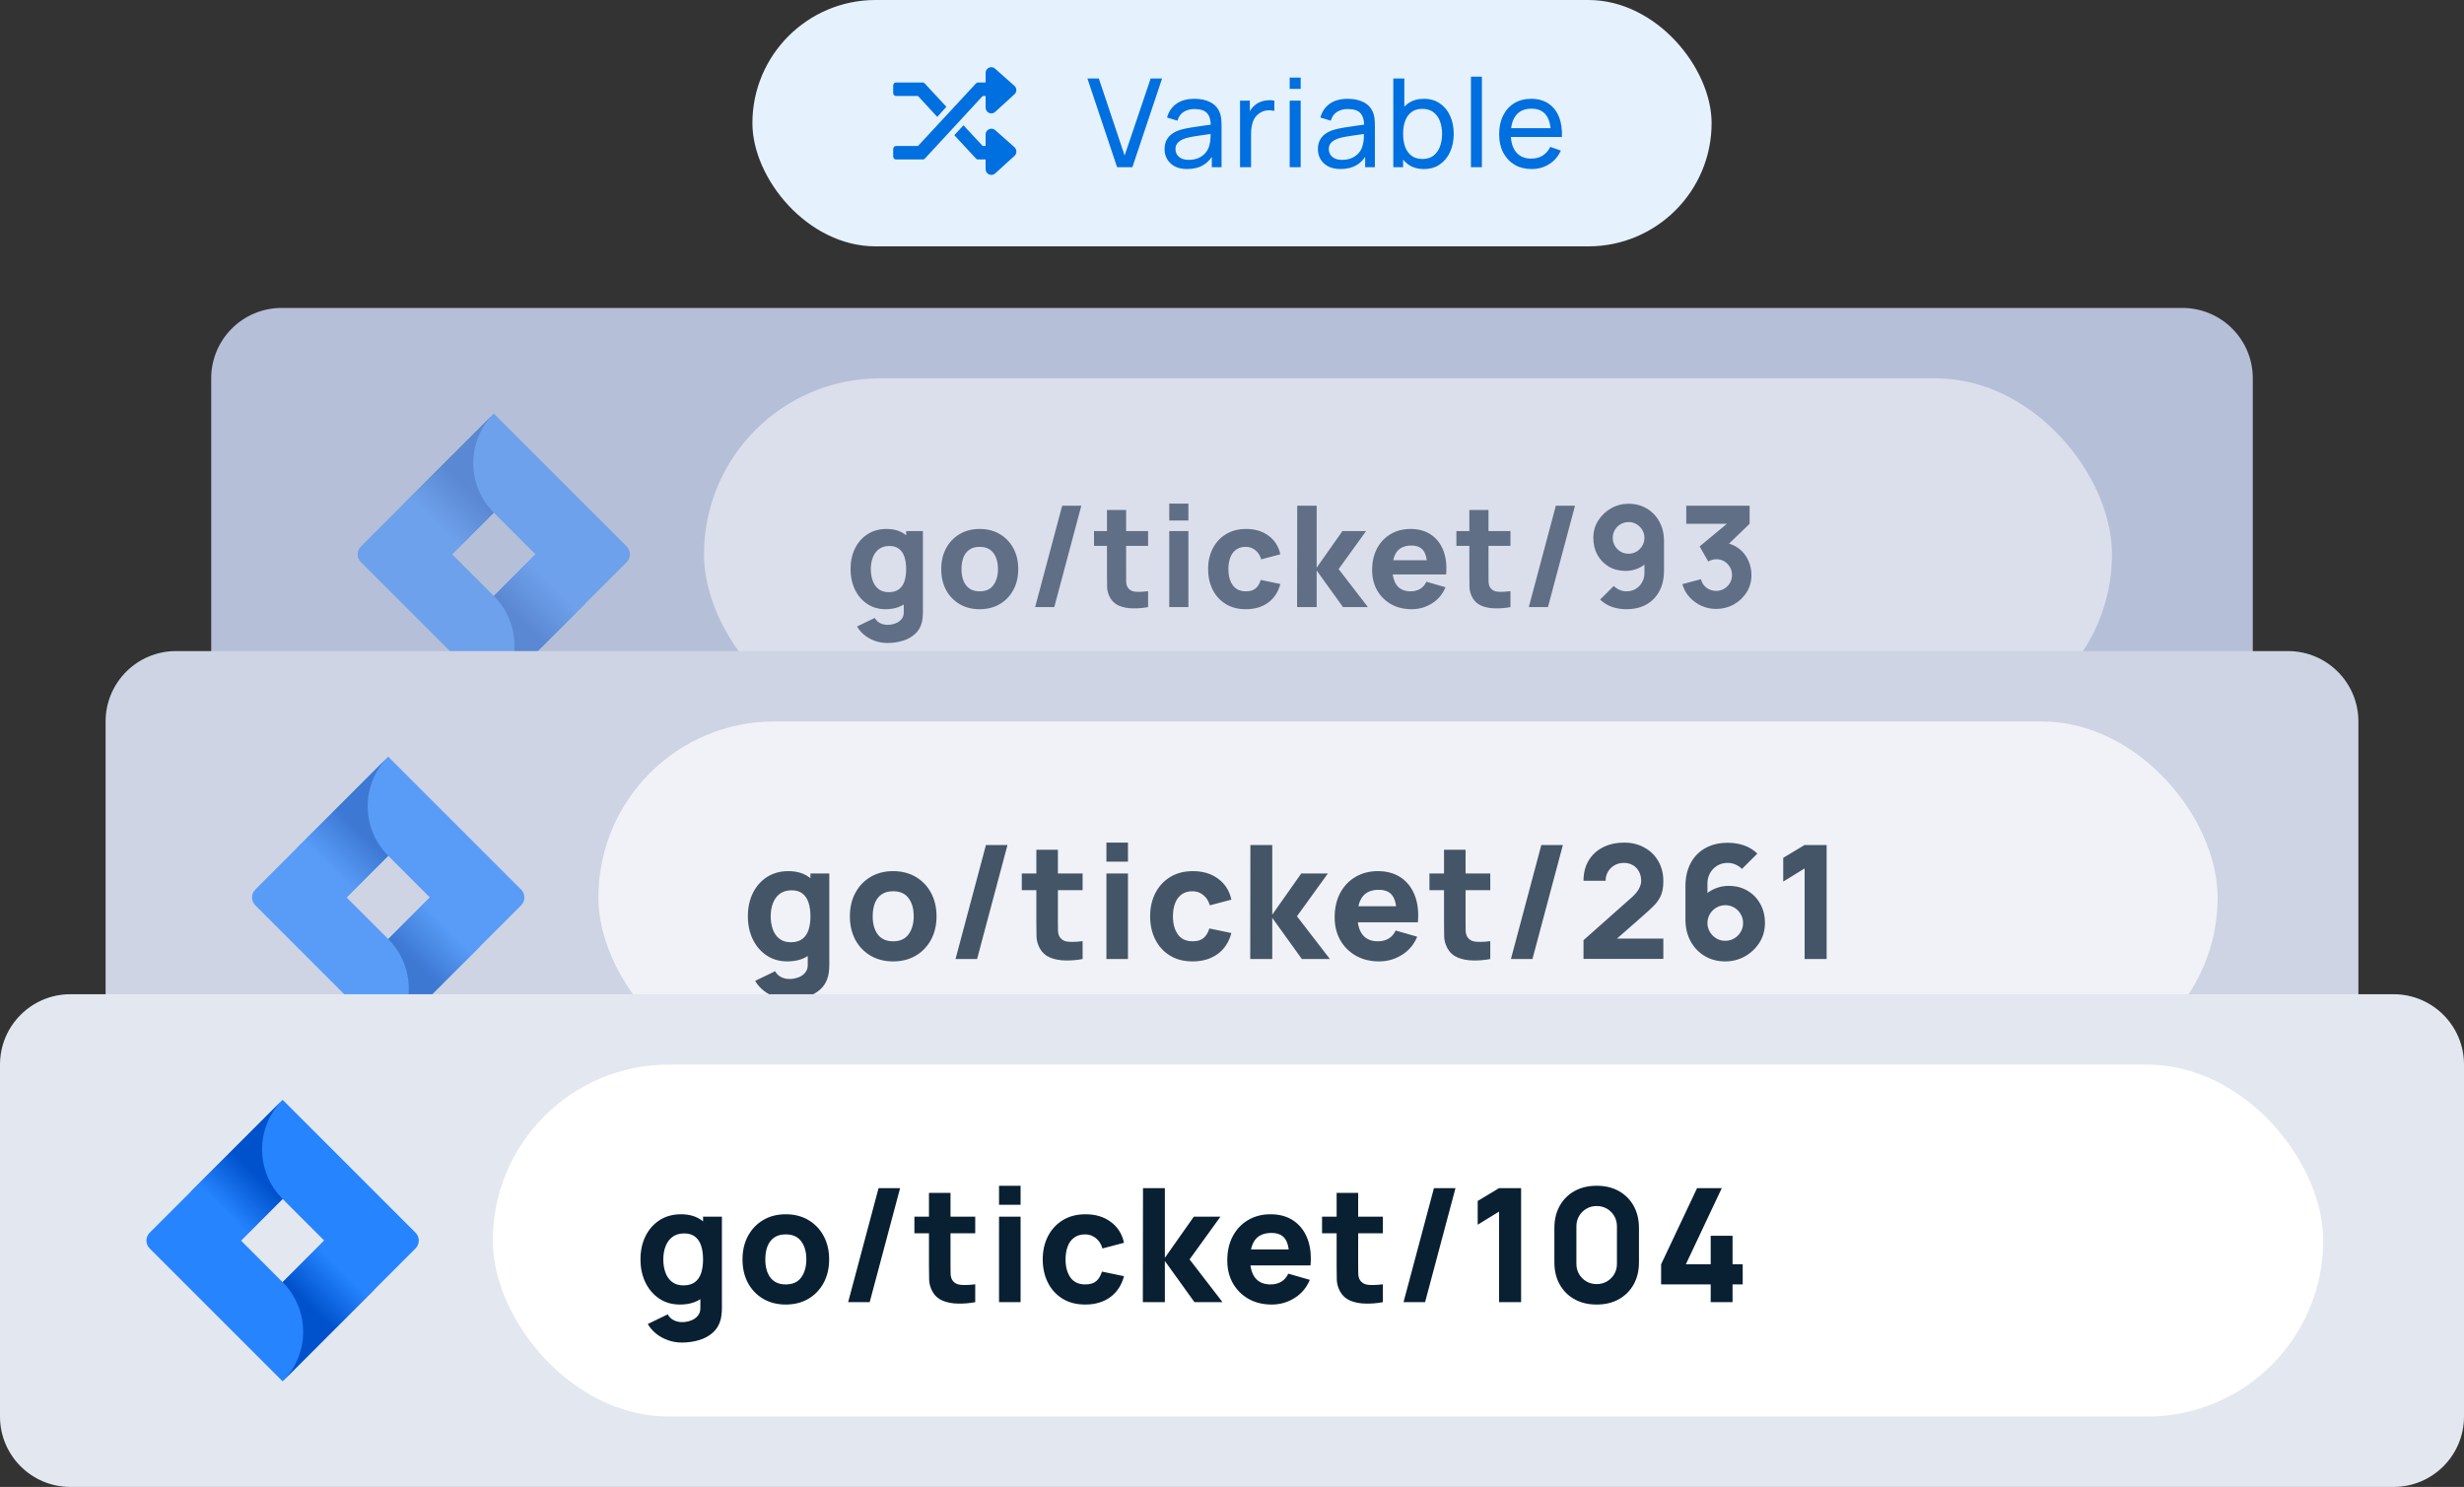 <svg width="280" height="169" viewBox="0 0 280 169" fill="none" xmlns="http://www.w3.org/2000/svg">
<rect x="0" y="0" width="280" height="169" fill="#333333" stroke="none"/>
<rect x="85.5" width="109" height="28" rx="14" fill="#E5F1FC"/>
<path d="M115.309 17.688L113.121 19.684C112.711 20.094 112 19.82 112 19.219V18.125H111.152C111.043 18.125 110.961 18.098 110.906 18.016L108.445 15.363L109.484 14.242L111.672 16.594H112V15.281C112 14.707 112.711 14.406 113.121 14.816L115.309 16.758C115.555 17.031 115.555 17.441 115.309 17.688ZM101.828 10.906C101.637 10.906 101.5 10.77 101.5 10.578V9.703C101.5 9.539 101.637 9.375 101.828 9.375H104.863C104.945 9.375 105.027 9.43 105.082 9.484L107.543 12.137L106.504 13.285L104.316 10.906H101.828ZM115.309 9.785C115.555 10.031 115.555 10.441 115.309 10.688L113.121 12.684C112.711 13.121 112 12.82 112 12.219V10.906H111.672L105.082 18.043C105.027 18.098 104.945 18.125 104.863 18.125H101.828C101.637 18.125 101.5 17.988 101.5 17.797V16.922C101.5 16.758 101.637 16.594 101.828 16.594H104.316L110.906 9.484C110.961 9.43 111.043 9.375 111.152 9.375H112V8.281C112 7.707 112.711 7.406 113.121 7.844L115.309 9.785Z" fill="#006FDF"/>
<path d="M126.944 19L123.57 8.92H124.865L127.798 17.677L130.759 8.92H132.054L128.68 19H126.944ZM134.907 19.21C134.342 19.21 133.869 19.107 133.486 18.902C133.108 18.692 132.821 18.417 132.625 18.076C132.434 17.735 132.338 17.362 132.338 16.956C132.338 16.559 132.413 16.216 132.562 15.927C132.716 15.633 132.931 15.39 133.206 15.199C133.481 15.003 133.81 14.849 134.193 14.737C134.552 14.639 134.954 14.555 135.397 14.485C135.845 14.41 136.298 14.343 136.755 14.282C137.212 14.221 137.639 14.163 138.036 14.107L137.588 14.366C137.602 13.694 137.467 13.197 137.182 12.875C136.902 12.553 136.417 12.392 135.726 12.392C135.269 12.392 134.867 12.497 134.522 12.707C134.181 12.912 133.941 13.248 133.801 13.715L132.618 13.358C132.8 12.695 133.152 12.175 133.675 11.797C134.198 11.419 134.886 11.23 135.74 11.23C136.426 11.23 137.014 11.354 137.504 11.601C137.999 11.844 138.353 12.212 138.568 12.707C138.675 12.94 138.743 13.195 138.771 13.47C138.799 13.741 138.813 14.025 138.813 14.324V19H137.707V17.187L137.966 17.355C137.681 17.966 137.282 18.428 136.769 18.741C136.26 19.054 135.64 19.21 134.907 19.21ZM135.096 18.167C135.544 18.167 135.931 18.088 136.258 17.929C136.589 17.766 136.855 17.553 137.056 17.292C137.257 17.026 137.387 16.737 137.448 16.424C137.518 16.191 137.555 15.932 137.56 15.647C137.569 15.358 137.574 15.136 137.574 14.982L138.008 15.171C137.602 15.227 137.203 15.281 136.811 15.332C136.419 15.383 136.048 15.439 135.698 15.5C135.348 15.556 135.033 15.624 134.753 15.703C134.548 15.768 134.354 15.852 134.172 15.955C133.995 16.058 133.85 16.191 133.738 16.354C133.631 16.513 133.577 16.711 133.577 16.949C133.577 17.154 133.628 17.35 133.731 17.537C133.838 17.724 134.002 17.875 134.221 17.992C134.445 18.109 134.737 18.167 135.096 18.167ZM140.913 19V11.44H142.026V13.267L141.844 13.029C141.933 12.796 142.047 12.581 142.187 12.385C142.332 12.189 142.493 12.028 142.67 11.902C142.866 11.743 143.088 11.622 143.335 11.538C143.582 11.454 143.834 11.405 144.091 11.391C144.348 11.372 144.588 11.389 144.812 11.44V12.609C144.551 12.539 144.264 12.52 143.951 12.553C143.638 12.586 143.349 12.7 143.083 12.896C142.84 13.069 142.651 13.279 142.516 13.526C142.385 13.773 142.294 14.042 142.243 14.331C142.192 14.616 142.166 14.907 142.166 15.206V19H140.913ZM146.556 10.103V8.815H147.802V10.103H146.556ZM146.556 19V11.44H147.802V19H146.556ZM152.331 19.21C151.766 19.21 151.293 19.107 150.91 18.902C150.532 18.692 150.245 18.417 150.049 18.076C149.858 17.735 149.762 17.362 149.762 16.956C149.762 16.559 149.837 16.216 149.986 15.927C150.14 15.633 150.355 15.39 150.63 15.199C150.905 15.003 151.234 14.849 151.617 14.737C151.976 14.639 152.378 14.555 152.821 14.485C153.269 14.41 153.722 14.343 154.179 14.282C154.636 14.221 155.063 14.163 155.46 14.107L155.012 14.366C155.026 13.694 154.891 13.197 154.606 12.875C154.326 12.553 153.841 12.392 153.15 12.392C152.693 12.392 152.291 12.497 151.946 12.707C151.605 12.912 151.365 13.248 151.225 13.715L150.042 13.358C150.224 12.695 150.576 12.175 151.099 11.797C151.622 11.419 152.31 11.23 153.164 11.23C153.85 11.23 154.438 11.354 154.928 11.601C155.423 11.844 155.777 12.212 155.992 12.707C156.099 12.94 156.167 13.195 156.195 13.47C156.223 13.741 156.237 14.025 156.237 14.324V19H155.131V17.187L155.39 17.355C155.105 17.966 154.706 18.428 154.193 18.741C153.684 19.054 153.064 19.21 152.331 19.21ZM152.52 18.167C152.968 18.167 153.355 18.088 153.682 17.929C154.013 17.766 154.279 17.553 154.48 17.292C154.681 17.026 154.811 16.737 154.872 16.424C154.942 16.191 154.979 15.932 154.984 15.647C154.993 15.358 154.998 15.136 154.998 14.982L155.432 15.171C155.026 15.227 154.627 15.281 154.235 15.332C153.843 15.383 153.472 15.439 153.122 15.5C152.772 15.556 152.457 15.624 152.177 15.703C151.972 15.768 151.778 15.852 151.596 15.955C151.419 16.058 151.274 16.191 151.162 16.354C151.055 16.513 151.001 16.711 151.001 16.949C151.001 17.154 151.052 17.35 151.155 17.537C151.262 17.724 151.426 17.875 151.645 17.992C151.869 18.109 152.161 18.167 152.52 18.167ZM161.809 19.21C161.1 19.21 160.502 19.035 160.017 18.685C159.532 18.33 159.163 17.852 158.911 17.25C158.664 16.643 158.54 15.964 158.54 15.213C158.54 14.452 158.664 13.771 158.911 13.169C159.163 12.567 159.532 12.093 160.017 11.748C160.507 11.403 161.107 11.23 161.816 11.23C162.516 11.23 163.118 11.405 163.622 11.755C164.131 12.1 164.52 12.574 164.791 13.176C165.062 13.778 165.197 14.457 165.197 15.213C165.197 15.969 165.062 16.648 164.791 17.25C164.52 17.852 164.131 18.33 163.622 18.685C163.118 19.035 162.514 19.21 161.809 19.21ZM158.33 19V8.92H159.583V13.435H159.443V19H158.33ZM161.655 18.069C162.154 18.069 162.567 17.943 162.894 17.691C163.221 17.439 163.466 17.098 163.629 16.669C163.792 16.235 163.874 15.75 163.874 15.213C163.874 14.681 163.792 14.2 163.629 13.771C163.47 13.342 163.223 13.001 162.887 12.749C162.556 12.497 162.133 12.371 161.62 12.371C161.13 12.371 160.724 12.492 160.402 12.735C160.08 12.973 159.84 13.307 159.681 13.736C159.522 14.161 159.443 14.653 159.443 15.213C159.443 15.764 159.52 16.256 159.674 16.69C159.833 17.119 160.075 17.458 160.402 17.705C160.729 17.948 161.146 18.069 161.655 18.069ZM167.152 19V8.71H168.398V19H167.152ZM174.054 19.21C173.312 19.21 172.663 19.047 172.108 18.72C171.557 18.389 171.128 17.929 170.82 17.341C170.512 16.748 170.358 16.058 170.358 15.269C170.358 14.443 170.51 13.729 170.813 13.127C171.116 12.52 171.539 12.054 172.08 11.727C172.626 11.396 173.265 11.23 173.998 11.23C174.759 11.23 175.405 11.405 175.937 11.755C176.474 12.105 176.875 12.604 177.141 13.253C177.412 13.902 177.528 14.674 177.491 15.57H176.231V15.122C176.217 14.193 176.028 13.5 175.664 13.043C175.3 12.581 174.759 12.35 174.04 12.35C173.27 12.35 172.684 12.597 172.283 13.092C171.882 13.587 171.681 14.296 171.681 15.22C171.681 16.111 171.882 16.802 172.283 17.292C172.684 17.782 173.256 18.027 173.998 18.027C174.497 18.027 174.931 17.913 175.3 17.684C175.669 17.455 175.958 17.126 176.168 16.697L177.365 17.11C177.071 17.777 176.628 18.295 176.035 18.664C175.447 19.028 174.787 19.21 174.054 19.21ZM171.261 15.57V14.569H176.847V15.57H171.261Z" fill="#006FDF"/>
<path d="M24 43C24 38.582 27.582 35 32 35H248C252.418 35 256 38.582 256 43V83C256 87.418 252.418 91 248 91H32C27.582 91 24 87.418 24 83V43Z" fill="#B6BFD8"/>
<g opacity="0.5">
<path d="M71.22 62.105L57.45 48.335L56.116 47L45.75 57.365L41.011 62.105C40.517 62.599 40.517 63.401 41.011 63.895L50.481 73.365L56.116 79L66.481 68.635L66.642 68.474L71.22 63.895C71.714 63.401 71.714 62.599 71.22 62.105ZM56.116 67.731L51.385 63L56.116 58.269L60.846 63L56.116 67.731Z" fill="#2684FF"/>
<path d="M56.117 58.268C53.02 55.171 53.005 50.153 56.083 47.037L45.73 57.386L51.365 63.02L56.117 58.268Z" fill="url(#paint0_linear_9496_119913)"/>
<path d="M60.861 62.988L56.117 67.732C57.612 69.226 58.452 71.253 58.452 73.366C58.452 75.48 57.612 77.507 56.117 79.001L66.495 68.623L60.861 62.988Z" fill="url(#paint1_linear_9496_119913)"/>
<rect x="80" y="43" width="160" height="40" rx="20" fill="white"/>
<path d="M100.829 73.08C100.339 73.08 99.872 73 99.429 72.84C98.987 72.685 98.589 72.467 98.237 72.184C97.891 71.907 97.608 71.581 97.389 71.208L99.405 70.232C99.544 70.488 99.741 70.683 99.997 70.816C100.259 70.949 100.541 71.016 100.845 71.016C101.171 71.016 101.477 70.96 101.765 70.848C102.053 70.741 102.283 70.579 102.453 70.36C102.629 70.147 102.712 69.88 102.701 69.56V67.048H102.973V60.36H104.877V69.592C104.877 69.805 104.867 70.005 104.845 70.192C104.829 70.384 104.797 70.573 104.749 70.76C104.611 71.288 104.352 71.723 103.973 72.064C103.6 72.405 103.141 72.659 102.597 72.824C102.053 72.995 101.464 73.08 100.829 73.08ZM100.637 69.24C99.843 69.24 99.147 69.04 98.549 68.64C97.952 68.24 97.485 67.696 97.149 67.008C96.819 66.32 96.653 65.544 96.653 64.68C96.653 63.8 96.821 63.019 97.157 62.336C97.499 61.648 97.976 61.107 98.589 60.712C99.203 60.317 99.923 60.12 100.749 60.12C101.571 60.12 102.261 60.32 102.821 60.72C103.381 61.12 103.805 61.664 104.093 62.352C104.381 63.04 104.525 63.816 104.525 64.68C104.525 65.544 104.379 66.32 104.085 67.008C103.797 67.696 103.365 68.24 102.789 68.64C102.213 69.04 101.496 69.24 100.637 69.24ZM100.989 67.304C101.475 67.304 101.861 67.195 102.149 66.976C102.443 66.757 102.653 66.451 102.781 66.056C102.909 65.661 102.973 65.203 102.973 64.68C102.973 64.157 102.909 63.699 102.781 63.304C102.653 62.909 102.448 62.603 102.165 62.384C101.888 62.165 101.523 62.056 101.069 62.056C100.584 62.056 100.184 62.176 99.869 62.416C99.56 62.651 99.331 62.968 99.181 63.368C99.032 63.763 98.957 64.2 98.957 64.68C98.957 65.165 99.029 65.608 99.173 66.008C99.317 66.403 99.539 66.717 99.837 66.952C100.136 67.187 100.52 67.304 100.989 67.304ZM111.326 69.24C110.456 69.24 109.694 69.045 109.038 68.656C108.382 68.267 107.87 67.731 107.502 67.048C107.139 66.36 106.958 65.571 106.958 64.68C106.958 63.779 107.144 62.987 107.518 62.304C107.891 61.616 108.406 61.08 109.062 60.696C109.718 60.312 110.472 60.12 111.326 60.12C112.195 60.12 112.958 60.315 113.614 60.704C114.275 61.093 114.79 61.632 115.158 62.32C115.526 63.003 115.71 63.789 115.71 64.68C115.71 65.576 115.523 66.368 115.15 67.056C114.782 67.739 114.267 68.275 113.606 68.664C112.95 69.048 112.19 69.24 111.326 69.24ZM111.326 67.208C112.024 67.208 112.544 66.973 112.886 66.504C113.232 66.029 113.406 65.421 113.406 64.68C113.406 63.912 113.23 63.299 112.878 62.84C112.531 62.381 112.014 62.152 111.326 62.152C110.851 62.152 110.462 62.259 110.158 62.472C109.854 62.685 109.627 62.981 109.478 63.36C109.334 63.739 109.262 64.179 109.262 64.68C109.262 65.453 109.435 66.069 109.782 66.528C110.134 66.981 110.648 67.208 111.326 67.208ZM120.701 57.48H122.877L119.805 69H117.629L120.701 57.48ZM130.465 69C129.868 69.112 129.281 69.16 128.705 69.144C128.134 69.133 127.622 69.035 127.169 68.848C126.721 68.656 126.38 68.349 126.145 67.928C125.932 67.533 125.82 67.133 125.809 66.728C125.798 66.317 125.793 65.853 125.793 65.336V57.96H127.969V65.208C127.969 65.544 127.972 65.848 127.977 66.12C127.988 66.387 128.044 66.6 128.145 66.76C128.337 67.064 128.644 67.229 129.065 67.256C129.486 67.283 129.953 67.261 130.465 67.192V69ZM124.321 62.04V60.36H130.465V62.04H124.321ZM132.87 59.16V57.24H135.046V59.16H132.87ZM132.87 69V60.36H135.046V69H132.87ZM141.573 69.24C140.677 69.24 139.909 69.04 139.269 68.64C138.629 68.24 138.138 67.696 137.797 67.008C137.455 66.32 137.285 65.544 137.285 64.68C137.285 63.805 137.461 63.024 137.813 62.336C138.17 61.648 138.671 61.107 139.317 60.712C139.962 60.317 140.725 60.12 141.605 60.12C142.623 60.12 143.477 60.379 144.165 60.896C144.858 61.408 145.301 62.109 145.493 63L143.317 63.576C143.189 63.128 142.965 62.779 142.645 62.528C142.33 62.277 141.973 62.152 141.573 62.152C141.114 62.152 140.738 62.264 140.445 62.488C140.151 62.707 139.935 63.008 139.797 63.392C139.658 63.771 139.589 64.2 139.589 64.68C139.589 65.432 139.754 66.043 140.085 66.512C140.421 66.976 140.917 67.208 141.573 67.208C142.063 67.208 142.437 67.096 142.693 66.872C142.949 66.648 143.141 66.328 143.269 65.912L145.493 66.376C145.247 67.293 144.783 68 144.101 68.496C143.418 68.992 142.575 69.24 141.573 69.24ZM147.397 69L147.413 57.48H149.621V64.52L152.549 60.36H155.237L152.117 64.68L155.445 69H152.613L149.621 64.84V69H147.397ZM160.421 69.24C159.535 69.24 158.754 69.051 158.077 68.672C157.405 68.288 156.877 67.763 156.493 67.096C156.114 66.424 155.925 65.656 155.925 64.792C155.925 63.848 156.111 63.027 156.485 62.328C156.858 61.629 157.373 61.088 158.029 60.704C158.685 60.315 159.439 60.12 160.293 60.12C161.199 60.12 161.97 60.333 162.605 60.76C163.239 61.187 163.709 61.787 164.013 62.56C164.317 63.333 164.423 64.243 164.333 65.288H162.181V64.488C162.181 63.608 162.039 62.976 161.757 62.592C161.479 62.203 161.023 62.008 160.389 62.008C159.647 62.008 159.101 62.235 158.749 62.688C158.402 63.136 158.229 63.8 158.229 64.68C158.229 65.485 158.402 66.109 158.749 66.552C159.101 66.989 159.615 67.208 160.293 67.208C160.719 67.208 161.085 67.115 161.389 66.928C161.693 66.741 161.925 66.472 162.085 66.12L164.261 66.744C163.935 67.533 163.421 68.147 162.717 68.584C162.018 69.021 161.253 69.24 160.421 69.24ZM157.557 65.288V63.672H163.285V65.288H157.557ZM171.643 69C171.046 69.112 170.459 69.16 169.883 69.144C169.312 69.133 168.8 69.035 168.347 68.848C167.899 68.656 167.558 68.349 167.323 67.928C167.11 67.533 166.998 67.133 166.987 66.728C166.976 66.317 166.971 65.853 166.971 65.336V57.96H169.147V65.208C169.147 65.544 169.15 65.848 169.155 66.12C169.166 66.387 169.222 66.6 169.323 66.76C169.515 67.064 169.822 67.229 170.243 67.256C170.664 67.283 171.131 67.261 171.643 67.192V69ZM165.499 62.04V60.36H171.643V62.04H165.499ZM176.8 57.48H178.976L175.904 69H173.728L176.8 57.48ZM185.076 57.256C185.839 57.256 186.522 57.435 187.124 57.792C187.732 58.149 188.212 58.648 188.564 59.288C188.916 59.923 189.092 60.659 189.092 61.496V64.84C189.092 65.747 188.916 66.531 188.564 67.192C188.212 67.848 187.716 68.355 187.076 68.712C186.436 69.064 185.684 69.24 184.82 69.24C184.26 69.24 183.727 69.157 183.22 68.992C182.719 68.821 182.255 68.541 181.828 68.152L183.38 66.6C183.572 66.792 183.794 66.941 184.044 67.048C184.3 67.155 184.559 67.208 184.82 67.208C185.236 67.208 185.596 67.112 185.9 66.92C186.21 66.723 186.447 66.469 186.612 66.16C186.783 65.845 186.868 65.512 186.868 65.16V63.448L187.236 63.848C186.911 64.184 186.53 64.443 186.092 64.624C185.655 64.8 185.204 64.888 184.74 64.888C184.015 64.888 183.375 64.725 182.82 64.4C182.271 64.075 181.839 63.629 181.524 63.064C181.215 62.499 181.06 61.853 181.06 61.128C181.06 60.403 181.244 59.749 181.612 59.168C181.98 58.581 182.468 58.117 183.076 57.776C183.684 57.429 184.351 57.256 185.076 57.256ZM185.076 59.336C184.746 59.336 184.442 59.416 184.164 59.576C183.892 59.736 183.674 59.952 183.508 60.224C183.348 60.496 183.268 60.797 183.268 61.128C183.268 61.459 183.348 61.763 183.508 62.04C183.668 62.312 183.884 62.531 184.156 62.696C184.428 62.856 184.73 62.936 185.06 62.936C185.391 62.936 185.692 62.856 185.964 62.696C186.242 62.531 186.46 62.312 186.62 62.04C186.786 61.763 186.868 61.459 186.868 61.128C186.868 60.808 186.788 60.512 186.628 60.24C186.468 59.968 186.252 59.749 185.98 59.584C185.708 59.419 185.407 59.336 185.076 59.336ZM195.013 69.208C194.437 69.208 193.888 69.093 193.365 68.864C192.843 68.629 192.387 68.301 191.997 67.88C191.613 67.459 191.339 66.963 191.173 66.392L193.285 65.832C193.397 66.253 193.616 66.581 193.941 66.816C194.272 67.045 194.629 67.16 195.013 67.16C195.344 67.16 195.645 67.08 195.917 66.92C196.195 66.76 196.413 66.544 196.573 66.272C196.739 66 196.821 65.699 196.821 65.368C196.821 64.872 196.651 64.448 196.309 64.096C195.973 63.739 195.541 63.56 195.013 63.56C194.853 63.56 194.699 63.584 194.549 63.632C194.4 63.675 194.256 63.736 194.117 63.816L193.141 62.104L196.805 59.064L196.965 59.528H191.621V57.48H198.821V59.528L195.973 62.28L195.957 61.672C196.619 61.773 197.176 62.005 197.629 62.368C198.088 62.725 198.435 63.168 198.669 63.696C198.909 64.219 199.029 64.776 199.029 65.368C199.029 66.093 198.845 66.747 198.477 67.328C198.109 67.904 197.621 68.363 197.013 68.704C196.405 69.04 195.739 69.208 195.013 69.208Z" fill="#091F32"/>
</g>
<path d="M12 82C12 77.582 15.582 74 20 74H260C264.418 74 268 77.582 268 82V122C268 126.418 264.418 130 260 130H20C15.582 130 12 126.418 12 122V82Z" fill="#CED4E3"/>
<g opacity="0.7">
<path d="M59.22 101.105L45.45 87.335L44.116 86L33.75 96.365L29.011 101.105C28.517 101.599 28.517 102.401 29.011 102.895L38.481 112.365L44.116 118L54.481 107.635L54.642 107.474L59.22 102.895C59.714 102.401 59.714 101.599 59.22 101.105ZM44.116 106.731L39.385 102L44.116 97.269L48.846 102L44.116 106.731Z" fill="#2684FF"/>
<path d="M44.117 97.268C41.02 94.171 41.005 89.153 44.083 86.037L33.73 96.386L39.365 102.02L44.117 97.268Z" fill="url(#paint2_linear_9496_119913)"/>
<path d="M48.861 101.988L44.117 106.732C45.612 108.226 46.452 110.253 46.452 112.366C46.452 114.48 45.612 116.507 44.117 118.001L54.495 107.623L48.861 101.988Z" fill="url(#paint3_linear_9496_119913)"/>
<rect x="68" y="82" width="184" height="40" rx="20" fill="white"/>
<path d="M89.684 113.59C89.132 113.59 88.607 113.5 88.109 113.32C87.611 113.146 87.164 112.9 86.768 112.582C86.378 112.27 86.06 111.904 85.814 111.484L88.082 110.386C88.238 110.674 88.46 110.893 88.748 111.043C89.042 111.193 89.36 111.268 89.702 111.268C90.068 111.268 90.413 111.205 90.737 111.079C91.061 110.959 91.319 110.776 91.511 110.53C91.709 110.29 91.802 109.99 91.79 109.63V106.804H92.096V99.28H94.238V109.666C94.238 109.906 94.226 110.131 94.202 110.341C94.184 110.557 94.148 110.77 94.094 110.98C93.938 111.574 93.647 112.063 93.221 112.447C92.801 112.831 92.285 113.116 91.673 113.302C91.061 113.494 90.398 113.59 89.684 113.59ZM89.468 109.27C88.574 109.27 87.791 109.045 87.119 108.595C86.447 108.145 85.922 107.533 85.544 106.759C85.172 105.985 84.986 105.112 84.986 104.14C84.986 103.15 85.175 102.271 85.553 101.503C85.937 100.729 86.474 100.12 87.164 99.676C87.854 99.232 88.664 99.01 89.594 99.01C90.518 99.01 91.295 99.235 91.925 99.685C92.555 100.135 93.032 100.747 93.356 101.521C93.68 102.295 93.842 103.168 93.842 104.14C93.842 105.112 93.677 105.985 93.347 106.759C93.023 107.533 92.537 108.145 91.889 108.595C91.241 109.045 90.434 109.27 89.468 109.27ZM89.864 107.092C90.41 107.092 90.845 106.969 91.169 106.723C91.499 106.477 91.736 106.132 91.88 105.688C92.024 105.244 92.096 104.728 92.096 104.14C92.096 103.552 92.024 103.036 91.88 102.592C91.736 102.148 91.505 101.803 91.187 101.557C90.875 101.311 90.464 101.188 89.954 101.188C89.408 101.188 88.958 101.323 88.604 101.593C88.256 101.857 87.998 102.214 87.83 102.664C87.662 103.108 87.578 103.6 87.578 104.14C87.578 104.686 87.659 105.184 87.821 105.634C87.983 106.078 88.232 106.432 88.568 106.696C88.904 106.96 89.336 107.092 89.864 107.092ZM101.492 109.27C100.514 109.27 99.656 109.051 98.918 108.613C98.18 108.175 97.604 107.572 97.19 106.804C96.782 106.03 96.578 105.142 96.578 104.14C96.578 103.126 96.788 102.235 97.208 101.467C97.628 100.693 98.207 100.09 98.945 99.658C99.683 99.226 100.532 99.01 101.492 99.01C102.47 99.01 103.328 99.229 104.066 99.667C104.81 100.105 105.389 100.711 105.803 101.485C106.217 102.253 106.424 103.138 106.424 104.14C106.424 105.148 106.214 106.039 105.794 106.813C105.38 107.581 104.801 108.184 104.057 108.622C103.319 109.054 102.464 109.27 101.492 109.27ZM101.492 106.984C102.278 106.984 102.863 106.72 103.247 106.192C103.637 105.658 103.832 104.974 103.832 104.14C103.832 103.276 103.634 102.586 103.238 102.07C102.848 101.554 102.266 101.296 101.492 101.296C100.958 101.296 100.52 101.416 100.178 101.656C99.836 101.896 99.581 102.229 99.413 102.655C99.251 103.081 99.17 103.576 99.17 104.14C99.17 105.01 99.365 105.703 99.755 106.219C100.151 106.729 100.73 106.984 101.492 106.984ZM112.039 96.04H114.487L111.031 109H108.583L112.039 96.04ZM123.024 109C122.352 109.126 121.692 109.18 121.044 109.162C120.402 109.15 119.826 109.039 119.316 108.829C118.812 108.613 118.428 108.268 118.164 107.794C117.924 107.35 117.798 106.9 117.786 106.444C117.774 105.982 117.768 105.46 117.768 104.878V96.58H120.216V104.734C120.216 105.112 120.219 105.454 120.225 105.76C120.237 106.06 120.3 106.3 120.414 106.48C120.63 106.822 120.975 107.008 121.449 107.038C121.923 107.068 122.448 107.044 123.024 106.966V109ZM116.112 101.17V99.28H123.024V101.17H116.112ZM125.73 97.93V95.77H128.178V97.93H125.73ZM125.73 109V99.28H128.178V109H125.73ZM135.52 109.27C134.512 109.27 133.648 109.045 132.928 108.595C132.208 108.145 131.656 107.533 131.272 106.759C130.888 105.985 130.696 105.112 130.696 104.14C130.696 103.156 130.894 102.277 131.29 101.503C131.692 100.729 132.256 100.12 132.982 99.676C133.708 99.232 134.566 99.01 135.556 99.01C136.702 99.01 137.662 99.301 138.436 99.883C139.216 100.459 139.714 101.248 139.93 102.25L137.482 102.898C137.338 102.394 137.086 102.001 136.726 101.719C136.372 101.437 135.97 101.296 135.52 101.296C135.004 101.296 134.581 101.422 134.251 101.674C133.921 101.92 133.678 102.259 133.522 102.691C133.366 103.117 133.288 103.6 133.288 104.14C133.288 104.986 133.474 105.673 133.846 106.201C134.224 106.723 134.782 106.984 135.52 106.984C136.072 106.984 136.492 106.858 136.78 106.606C137.068 106.354 137.284 105.994 137.428 105.526L139.93 106.048C139.654 107.08 139.132 107.875 138.364 108.433C137.596 108.991 136.648 109.27 135.52 109.27ZM142.072 109L142.09 96.04H144.574V103.96L147.868 99.28H150.892L147.382 104.14L151.126 109H147.94L144.574 104.32V109H142.072ZM156.724 109.27C155.728 109.27 154.849 109.057 154.087 108.631C153.331 108.199 152.737 107.608 152.305 106.858C151.879 106.102 151.666 105.238 151.666 104.266C151.666 103.204 151.876 102.28 152.296 101.494C152.716 100.708 153.295 100.099 154.033 99.667C154.771 99.229 155.62 99.01 156.58 99.01C157.6 99.01 158.467 99.25 159.181 99.73C159.895 100.21 160.423 100.885 160.765 101.755C161.107 102.625 161.227 103.648 161.125 104.824H158.704V103.924C158.704 102.934 158.545 102.223 158.227 101.791C157.915 101.353 157.402 101.134 156.688 101.134C155.854 101.134 155.239 101.389 154.843 101.899C154.453 102.403 154.258 103.15 154.258 104.14C154.258 105.046 154.453 105.748 154.843 106.246C155.239 106.738 155.818 106.984 156.58 106.984C157.06 106.984 157.471 106.879 157.813 106.669C158.155 106.459 158.416 106.156 158.596 105.76L161.044 106.462C160.678 107.35 160.099 108.04 159.307 108.532C158.521 109.024 157.66 109.27 156.724 109.27ZM153.502 104.824V103.006H159.946V104.824H153.502ZM169.349 109C168.677 109.126 168.017 109.18 167.369 109.162C166.727 109.15 166.151 109.039 165.641 108.829C165.137 108.613 164.753 108.268 164.489 107.794C164.249 107.35 164.123 106.9 164.111 106.444C164.099 105.982 164.093 105.46 164.093 104.878V96.58H166.541V104.734C166.541 105.112 166.544 105.454 166.55 105.76C166.562 106.06 166.625 106.3 166.739 106.48C166.955 106.822 167.3 107.008 167.774 107.038C168.248 107.068 168.773 107.044 169.349 106.966V109ZM162.437 101.17V99.28H169.349V101.17H162.437ZM175.151 96.04H177.599L174.143 109H171.695L175.151 96.04ZM179.944 108.982V106.858L185.38 102.034C185.788 101.674 186.076 101.335 186.244 101.017C186.412 100.699 186.496 100.402 186.496 100.126C186.496 99.73 186.415 99.379 186.253 99.073C186.091 98.761 185.863 98.518 185.569 98.344C185.275 98.164 184.93 98.074 184.534 98.074C184.12 98.074 183.754 98.17 183.436 98.362C183.124 98.548 182.881 98.797 182.707 99.109C182.533 99.415 182.452 99.748 182.464 100.108H179.944C179.944 99.22 180.139 98.452 180.529 97.804C180.919 97.156 181.462 96.655 182.158 96.301C182.854 95.947 183.664 95.77 184.588 95.77C185.434 95.77 186.19 95.956 186.856 96.328C187.528 96.694 188.056 97.207 188.44 97.867C188.824 98.527 189.016 99.292 189.016 100.162C189.016 100.804 188.926 101.338 188.746 101.764C188.566 102.184 188.299 102.574 187.945 102.934C187.591 103.288 187.156 103.69 186.64 104.14L183.13 107.218L182.932 106.678H189.016V108.982H179.944ZM196.045 109.27C195.187 109.27 194.416 109.069 193.732 108.667C193.054 108.265 192.517 107.707 192.121 106.993C191.725 106.273 191.527 105.442 191.527 104.5V100.738C191.527 99.718 191.725 98.839 192.121 98.101C192.517 97.357 193.075 96.787 193.795 96.391C194.515 95.989 195.361 95.788 196.333 95.788C196.963 95.788 197.563 95.881 198.133 96.067C198.703 96.253 199.225 96.568 199.699 97.012L197.953 98.758C197.737 98.542 197.488 98.374 197.206 98.254C196.924 98.134 196.633 98.074 196.333 98.074C195.865 98.074 195.457 98.185 195.109 98.407C194.767 98.623 194.5 98.908 194.308 99.262C194.122 99.61 194.029 99.982 194.029 100.378V102.304L193.615 101.854C193.987 101.476 194.416 101.188 194.902 100.99C195.394 100.786 195.901 100.684 196.423 100.684C197.239 100.684 197.956 100.867 198.574 101.233C199.198 101.599 199.684 102.1 200.032 102.736C200.386 103.372 200.563 104.098 200.563 104.914C200.563 105.73 200.356 106.468 199.942 107.128C199.528 107.782 198.979 108.304 198.295 108.694C197.611 109.078 196.861 109.27 196.045 109.27ZM196.045 106.93C196.417 106.93 196.756 106.84 197.062 106.66C197.374 106.48 197.62 106.237 197.8 105.931C197.986 105.625 198.079 105.286 198.079 104.914C198.079 104.542 197.989 104.203 197.809 103.897C197.629 103.585 197.386 103.339 197.08 103.159C196.774 102.973 196.435 102.88 196.063 102.88C195.691 102.88 195.349 102.973 195.037 103.159C194.731 103.339 194.485 103.585 194.299 103.897C194.119 104.203 194.029 104.542 194.029 104.914C194.029 105.274 194.119 105.607 194.299 105.913C194.479 106.219 194.722 106.465 195.028 106.651C195.334 106.837 195.673 106.93 196.045 106.93ZM205.07 109V98.704L202.64 100.198V97.498L205.07 96.04H207.572V109H205.07Z" fill="#091F32"/>
</g>
<path d="M0 121C0 116.582 3.582 113 8 113H272C276.418 113 280 116.582 280 121V161C280 165.418 276.418 169 272 169H8C3.582 169 0 165.418 0 161V121Z" fill="#E3E7F0"/>
<path d="M47.22 140.105L33.45 126.335L32.116 125L21.75 135.365L17.011 140.105C16.517 140.599 16.517 141.401 17.011 141.895L26.481 151.365L32.116 157L42.481 146.635L42.642 146.474L47.22 141.895C47.714 141.401 47.714 140.599 47.22 140.105ZM32.116 145.731L27.385 141L32.116 136.269L36.846 141L32.116 145.731Z" fill="#2684FF"/>
<path d="M32.117 136.268C29.02 133.171 29.005 128.153 32.083 125.037L21.73 135.386L27.365 141.02L32.117 136.268Z" fill="url(#paint4_linear_9496_119913)"/>
<path d="M36.861 140.988L32.117 145.732C33.612 147.226 34.452 149.253 34.452 151.366C34.452 153.48 33.612 155.507 32.117 157.001L42.495 146.623L36.861 140.988Z" fill="url(#paint5_linear_9496_119913)"/>
<rect x="56" y="121" width="208" height="40" rx="20" fill="white"/>
<path d="M77.481 152.59C76.929 152.59 76.404 152.5 75.906 152.32C75.408 152.146 74.961 151.9 74.565 151.582C74.175 151.27 73.857 150.904 73.611 150.484L75.879 149.386C76.035 149.674 76.257 149.893 76.545 150.043C76.839 150.193 77.157 150.268 77.499 150.268C77.865 150.268 78.21 150.205 78.534 150.079C78.858 149.959 79.116 149.776 79.308 149.53C79.506 149.29 79.599 148.99 79.587 148.63V145.804H79.893V138.28H82.035V148.666C82.035 148.906 82.023 149.131 81.999 149.341C81.981 149.557 81.945 149.77 81.891 149.98C81.735 150.574 81.444 151.063 81.018 151.447C80.598 151.831 80.082 152.116 79.47 152.302C78.858 152.494 78.195 152.59 77.481 152.59ZM77.265 148.27C76.371 148.27 75.588 148.045 74.916 147.595C74.244 147.145 73.719 146.533 73.341 145.759C72.969 144.985 72.783 144.112 72.783 143.14C72.783 142.15 72.972 141.271 73.35 140.503C73.734 139.729 74.271 139.12 74.961 138.676C75.651 138.232 76.461 138.01 77.391 138.01C78.315 138.01 79.092 138.235 79.722 138.685C80.352 139.135 80.829 139.747 81.153 140.521C81.477 141.295 81.639 142.168 81.639 143.14C81.639 144.112 81.474 144.985 81.144 145.759C80.82 146.533 80.334 147.145 79.686 147.595C79.038 148.045 78.231 148.27 77.265 148.27ZM77.661 146.092C78.207 146.092 78.642 145.969 78.966 145.723C79.296 145.477 79.533 145.132 79.677 144.688C79.821 144.244 79.893 143.728 79.893 143.14C79.893 142.552 79.821 142.036 79.677 141.592C79.533 141.148 79.302 140.803 78.984 140.557C78.672 140.311 78.261 140.188 77.751 140.188C77.205 140.188 76.755 140.323 76.401 140.593C76.053 140.857 75.795 141.214 75.627 141.664C75.459 142.108 75.375 142.6 75.375 143.14C75.375 143.686 75.456 144.184 75.618 144.634C75.78 145.078 76.029 145.432 76.365 145.696C76.701 145.96 77.133 146.092 77.661 146.092ZM89.289 148.27C88.311 148.27 87.453 148.051 86.715 147.613C85.977 147.175 85.401 146.572 84.987 145.804C84.579 145.03 84.375 144.142 84.375 143.14C84.375 142.126 84.585 141.235 85.005 140.467C85.425 139.693 86.004 139.09 86.742 138.658C87.48 138.226 88.329 138.01 89.289 138.01C90.267 138.01 91.125 138.229 91.863 138.667C92.607 139.105 93.186 139.711 93.6 140.485C94.014 141.253 94.221 142.138 94.221 143.14C94.221 144.148 94.011 145.039 93.591 145.813C93.177 146.581 92.598 147.184 91.854 147.622C91.116 148.054 90.261 148.27 89.289 148.27ZM89.289 145.984C90.075 145.984 90.66 145.72 91.044 145.192C91.434 144.658 91.629 143.974 91.629 143.14C91.629 142.276 91.431 141.586 91.035 141.07C90.645 140.554 90.063 140.296 89.289 140.296C88.755 140.296 88.317 140.416 87.975 140.656C87.633 140.896 87.378 141.229 87.21 141.655C87.048 142.081 86.967 142.576 86.967 143.14C86.967 144.01 87.162 144.703 87.552 145.219C87.948 145.729 88.527 145.984 89.289 145.984ZM99.836 135.04H102.284L98.828 148H96.38L99.836 135.04ZM110.821 148C110.149 148.126 109.489 148.18 108.841 148.162C108.199 148.15 107.623 148.039 107.113 147.829C106.609 147.613 106.225 147.268 105.961 146.794C105.721 146.35 105.595 145.9 105.583 145.444C105.571 144.982 105.565 144.46 105.565 143.878V135.58H108.013V143.734C108.013 144.112 108.016 144.454 108.022 144.76C108.034 145.06 108.097 145.3 108.211 145.48C108.427 145.822 108.772 146.008 109.246 146.038C109.72 146.068 110.245 146.044 110.821 145.966V148ZM103.909 140.17V138.28H110.821V140.17H103.909ZM113.527 136.93V134.77H115.975V136.93H113.527ZM113.527 148V138.28H115.975V148H113.527ZM123.317 148.27C122.309 148.27 121.445 148.045 120.725 147.595C120.005 147.145 119.453 146.533 119.069 145.759C118.685 144.985 118.493 144.112 118.493 143.14C118.493 142.156 118.691 141.277 119.087 140.503C119.489 139.729 120.053 139.12 120.779 138.676C121.505 138.232 122.363 138.01 123.353 138.01C124.499 138.01 125.459 138.301 126.233 138.883C127.013 139.459 127.511 140.248 127.727 141.25L125.279 141.898C125.135 141.394 124.883 141.001 124.523 140.719C124.169 140.437 123.767 140.296 123.317 140.296C122.801 140.296 122.378 140.422 122.048 140.674C121.718 140.92 121.475 141.259 121.319 141.691C121.163 142.117 121.085 142.6 121.085 143.14C121.085 143.986 121.271 144.673 121.643 145.201C122.021 145.723 122.579 145.984 123.317 145.984C123.869 145.984 124.289 145.858 124.577 145.606C124.865 145.354 125.081 144.994 125.225 144.526L127.727 145.048C127.451 146.08 126.929 146.875 126.161 147.433C125.393 147.991 124.445 148.27 123.317 148.27ZM129.869 148L129.887 135.04H132.371V142.96L135.665 138.28H138.689L135.179 143.14L138.923 148H135.737L132.371 143.32V148H129.869ZM144.521 148.27C143.525 148.27 142.646 148.057 141.884 147.631C141.128 147.199 140.534 146.608 140.102 145.858C139.676 145.102 139.463 144.238 139.463 143.266C139.463 142.204 139.673 141.28 140.093 140.494C140.513 139.708 141.092 139.099 141.83 138.667C142.568 138.229 143.417 138.01 144.377 138.01C145.397 138.01 146.264 138.25 146.978 138.73C147.692 139.21 148.22 139.885 148.562 140.755C148.904 141.625 149.024 142.648 148.922 143.824H146.501V142.924C146.501 141.934 146.342 141.223 146.024 140.791C145.712 140.353 145.199 140.134 144.485 140.134C143.651 140.134 143.036 140.389 142.64 140.899C142.25 141.403 142.055 142.15 142.055 143.14C142.055 144.046 142.25 144.748 142.64 145.246C143.036 145.738 143.615 145.984 144.377 145.984C144.857 145.984 145.268 145.879 145.61 145.669C145.952 145.459 146.213 145.156 146.393 144.76L148.841 145.462C148.475 146.35 147.896 147.04 147.104 147.532C146.318 148.024 145.457 148.27 144.521 148.27ZM141.299 143.824V142.006H147.743V143.824H141.299ZM157.146 148C156.474 148.126 155.814 148.18 155.166 148.162C154.524 148.15 153.948 148.039 153.438 147.829C152.934 147.613 152.55 147.268 152.286 146.794C152.046 146.35 151.92 145.9 151.908 145.444C151.896 144.982 151.89 144.46 151.89 143.878V135.58H154.338V143.734C154.338 144.112 154.341 144.454 154.347 144.76C154.359 145.06 154.422 145.3 154.536 145.48C154.752 145.822 155.097 146.008 155.571 146.038C156.045 146.068 156.57 146.044 157.146 145.966V148ZM150.234 140.17V138.28H157.146V140.17H150.234ZM162.948 135.04H165.396L161.94 148H159.492L162.948 135.04ZM170.35 148V137.704L167.92 139.198V136.498L170.35 135.04H172.852V148H170.35ZM181.44 148.27C180.48 148.27 179.64 148.069 178.92 147.667C178.2 147.265 177.639 146.704 177.237 145.984C176.835 145.264 176.634 144.424 176.634 143.464V139.576C176.634 138.616 176.835 137.776 177.237 137.056C177.639 136.336 178.2 135.775 178.92 135.373C179.64 134.971 180.48 134.77 181.44 134.77C182.4 134.77 183.24 134.971 183.96 135.373C184.68 135.775 185.241 136.336 185.643 137.056C186.045 137.776 186.246 138.616 186.246 139.576V143.464C186.246 144.424 186.045 145.264 185.643 145.984C185.241 146.704 184.68 147.265 183.96 147.667C183.24 148.069 182.4 148.27 181.44 148.27ZM181.44 145.948C181.872 145.948 182.262 145.846 182.61 145.642C182.958 145.438 183.234 145.162 183.438 144.814C183.642 144.466 183.744 144.076 183.744 143.644V139.378C183.744 138.946 183.642 138.556 183.438 138.208C183.234 137.86 182.958 137.584 182.61 137.38C182.262 137.176 181.872 137.074 181.44 137.074C181.008 137.074 180.618 137.176 180.27 137.38C179.922 137.584 179.646 137.86 179.442 138.208C179.238 138.556 179.136 138.946 179.136 139.378V143.644C179.136 144.076 179.238 144.466 179.442 144.814C179.646 145.162 179.922 145.438 180.27 145.642C180.618 145.846 181.008 145.948 181.44 145.948ZM194.397 148V145.984H188.763V143.698L192.849 135.04H195.657L191.571 143.698H194.397V140.458H196.881V143.698H198.033V145.984H196.881V148H194.397Z" fill="#091F32"/>
<defs>
<linearGradient id="paint0_linear_9496_119913" x1="52.76" y1="53.483" x2="48.062" y2="58.181" gradientUnits="userSpaceOnUse">
<stop offset="0.18" stop-color="#0052CC"/>
<stop offset="1" stop-color="#2684FF"/>
</linearGradient>
<linearGradient id="paint1_linear_9496_119913" x1="59.506" y1="72.462" x2="64.188" y2="67.781" gradientUnits="userSpaceOnUse">
<stop offset="0.18" stop-color="#0052CC"/>
<stop offset="1" stop-color="#2684FF"/>
</linearGradient>
<linearGradient id="paint2_linear_9496_119913" x1="40.76" y1="92.483" x2="36.062" y2="97.181" gradientUnits="userSpaceOnUse">
<stop offset="0.18" stop-color="#0052CC"/>
<stop offset="1" stop-color="#2684FF"/>
</linearGradient>
<linearGradient id="paint3_linear_9496_119913" x1="47.506" y1="111.462" x2="52.188" y2="106.781" gradientUnits="userSpaceOnUse">
<stop offset="0.18" stop-color="#0052CC"/>
<stop offset="1" stop-color="#2684FF"/>
</linearGradient>
<linearGradient id="paint4_linear_9496_119913" x1="28.76" y1="131.483" x2="24.062" y2="136.181" gradientUnits="userSpaceOnUse">
<stop offset="0.18" stop-color="#0052CC"/>
<stop offset="1" stop-color="#2684FF"/>
</linearGradient>
<linearGradient id="paint5_linear_9496_119913" x1="35.506" y1="150.462" x2="40.188" y2="145.781" gradientUnits="userSpaceOnUse">
<stop offset="0.18" stop-color="#0052CC"/>
<stop offset="1" stop-color="#2684FF"/>
</linearGradient>
</defs>
</svg>

